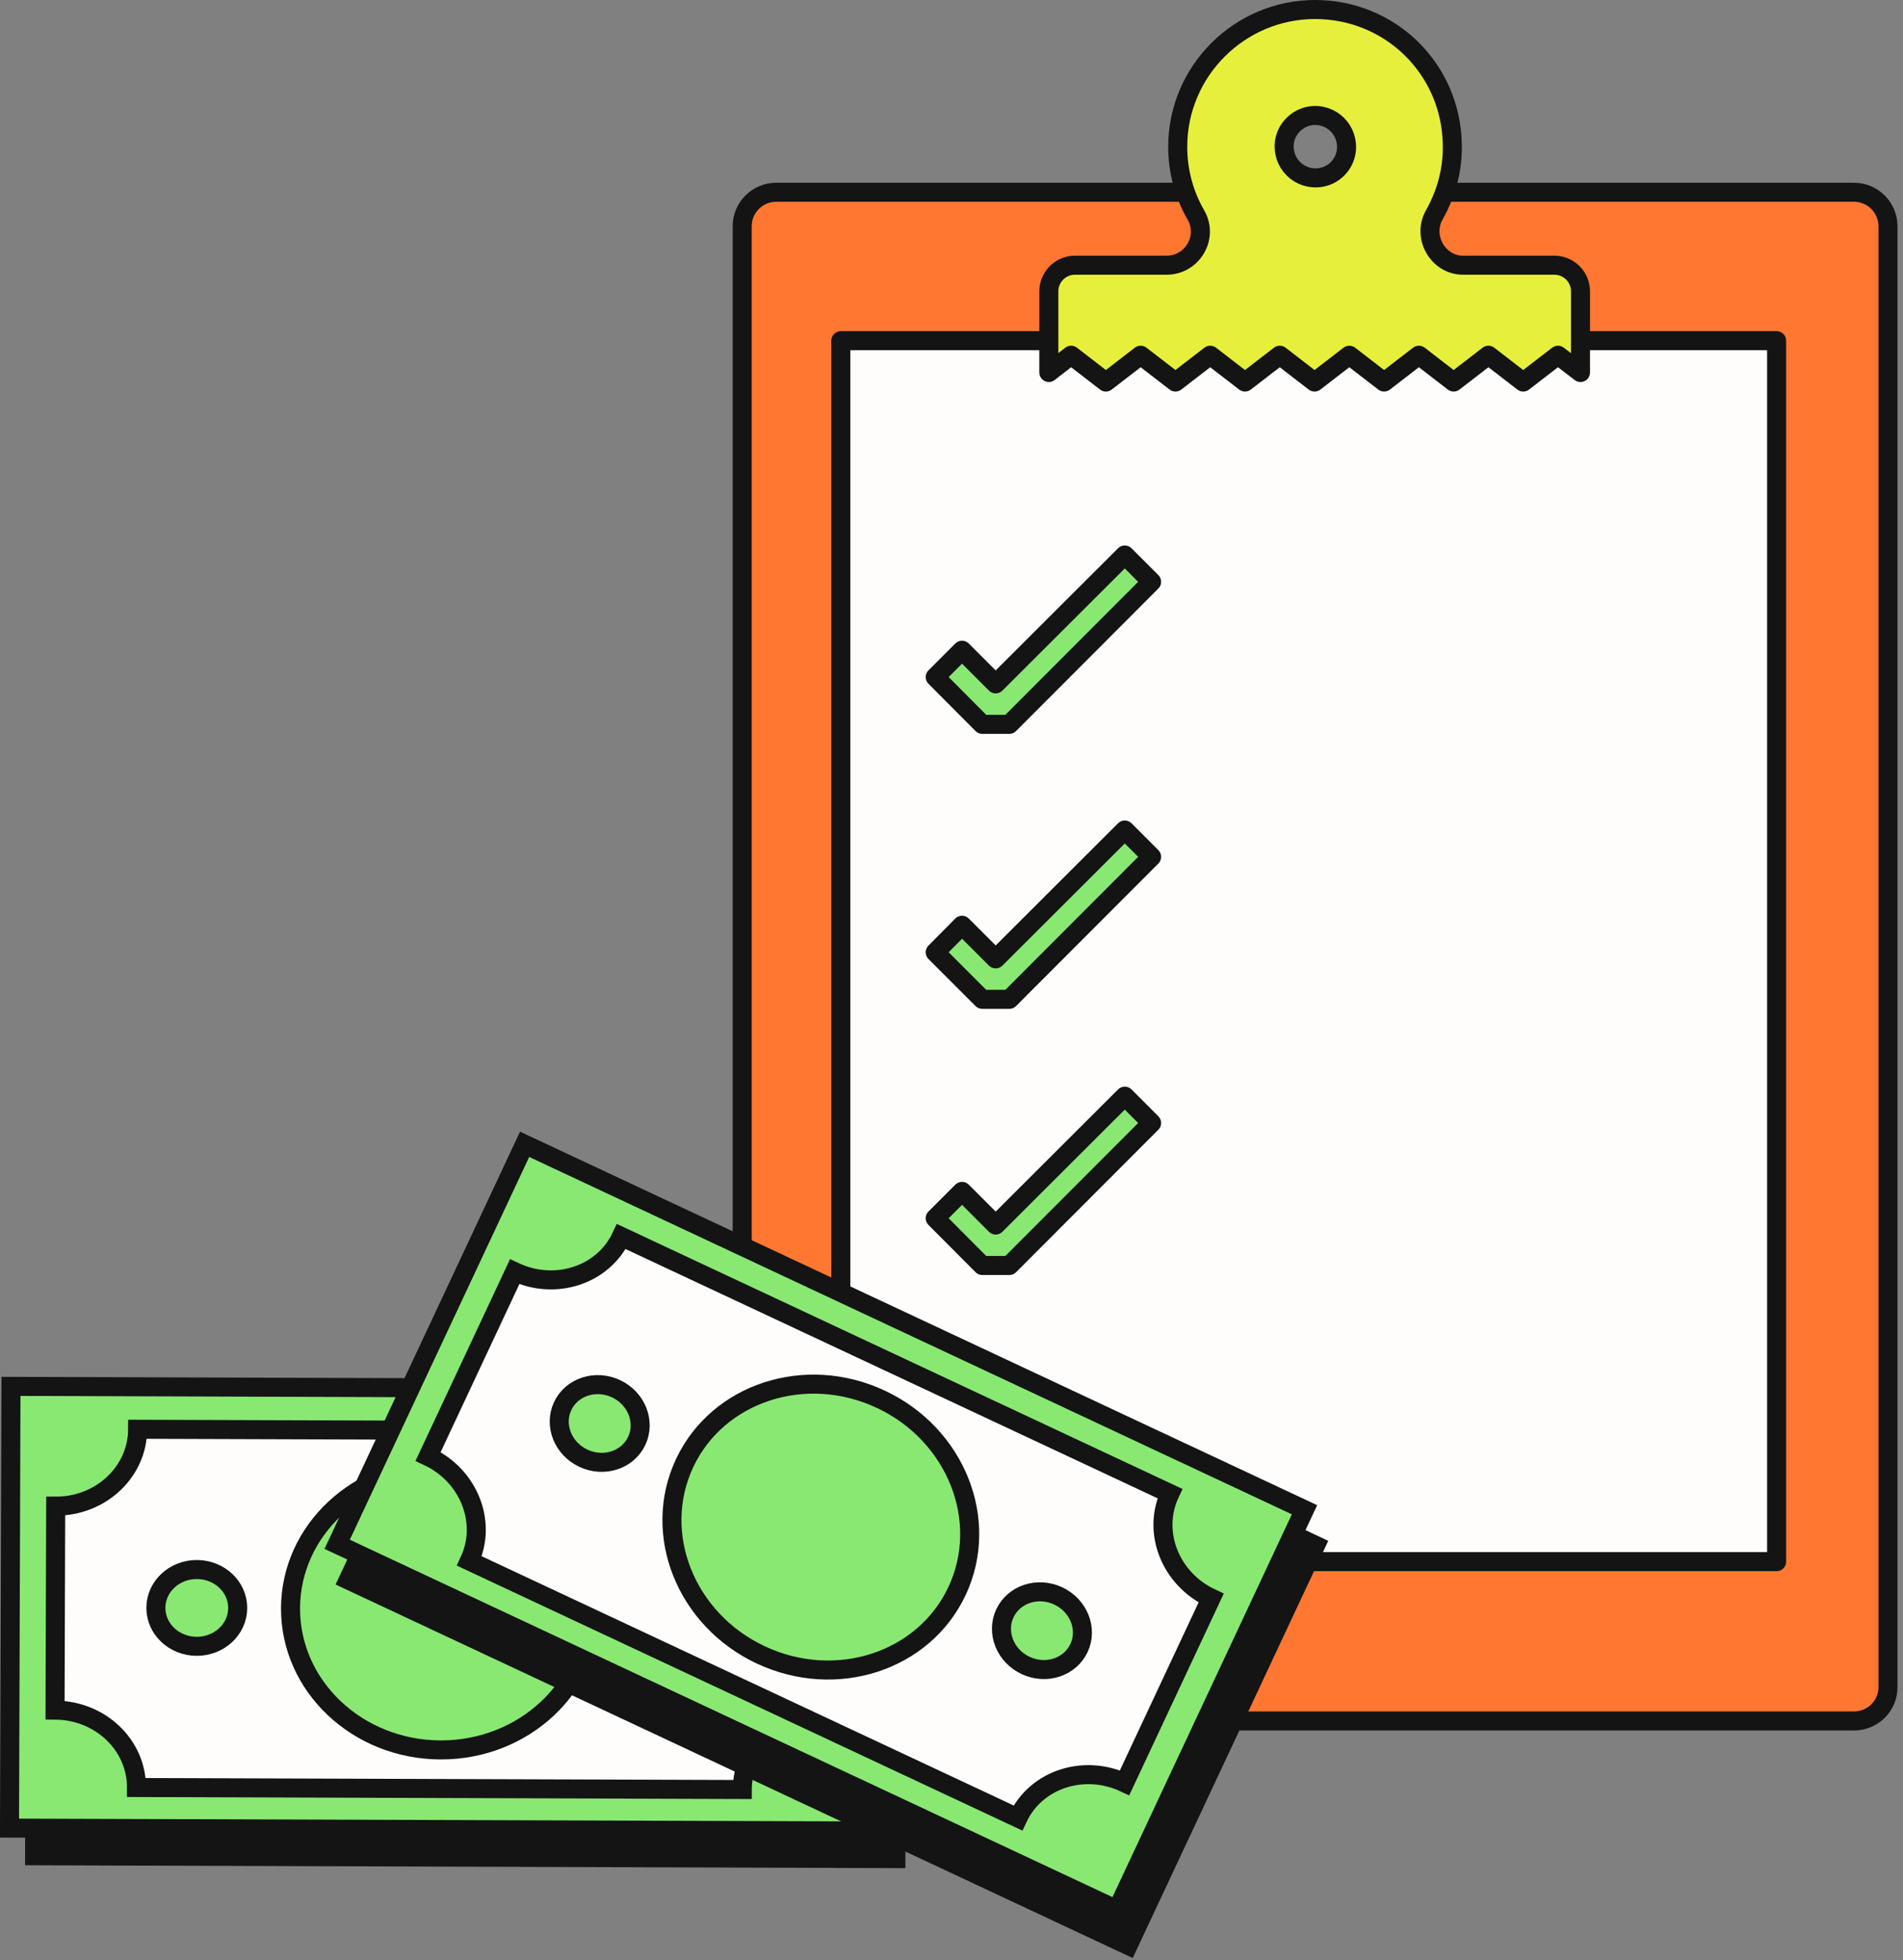 <svg width="200" height="206" viewBox="0 0 200 206" fill="none" xmlns="http://www.w3.org/2000/svg">
<rect x="0" y="0" width="200" height="206" fill="#808080" stroke="none"/>
<path d="M194.838 180.879H81.583C79.6 180.879 78 179.278 78 177.295V23.789C78 21.807 79.6 20.206 81.583 20.206H194.838C196.82 20.206 198.421 21.807 198.421 23.789V177.295C198.445 179.278 196.82 180.879 194.838 180.879Z" fill="#FF7731"/>
<path d="M186.717 35.805H88.369V152.523L99.979 164.132H186.717V35.805Z" fill="#FEFDFB"/>
<path d="M186.717 35.805H88.369V152.523L99.979 164.132H186.717V35.805Z" stroke="#141414" stroke-width="2" stroke-linecap="round" stroke-linejoin="round"/>
<path d="M99.979 152.523H88.369L99.979 164.133V152.523Z" fill="#141414"/>
<path d="M106.077 76.129H103.234L98.289 71.16L101.108 68.341L104.643 71.877L118.212 58.332L121.031 61.151L106.077 76.129Z" fill="#89E872"/>
<path d="M106.077 76.129H103.234L98.289 71.16L101.108 68.341L104.643 71.877L118.212 58.332L121.031 61.151L106.077 76.129Z" stroke="#141414" stroke-width="2" stroke-linecap="round" stroke-linejoin="round"/>
<path d="M106.077 133.007H103.234L98.289 128.038L101.108 125.219L104.643 128.755L118.212 115.21L121.031 118.029L106.077 133.007Z" fill="#89E872"/>
<path d="M106.077 133.007H103.234L98.289 128.038L101.108 125.219L104.643 128.755L118.212 115.21L121.031 118.029L106.077 133.007Z" stroke="#141414" stroke-width="2" stroke-linecap="round" stroke-linejoin="round"/>
<path d="M106.077 105.033H103.234L98.289 100.088L101.108 97.246L104.643 100.781L118.212 87.236L121.031 90.055L106.077 105.033Z" fill="#89E872"/>
<path d="M106.077 105.033H103.234L98.289 100.088L101.108 97.246L104.643 100.781L118.212 87.236L121.031 90.055L106.077 105.033Z" stroke="#141414" stroke-width="2" stroke-linecap="round" stroke-linejoin="round"/>
<path d="M194.838 180.879H81.583C79.6 180.879 78 179.278 78 177.295V23.789C78 21.807 79.6 20.206 81.583 20.206H194.838C196.82 20.206 198.421 21.807 198.421 23.789V177.295C198.445 179.278 196.82 180.879 194.838 180.879Z" stroke="#141414" stroke-width="2" stroke-linecap="round" stroke-linejoin="round"/>
<path d="M150.745 22.571C151.987 20.373 152.704 17.841 152.632 15.118C152.465 7.211 146.111 1 138.204 1C130.297 1 123.775 7.45 123.775 15.428C123.775 18.032 124.468 20.493 125.686 22.595C127.048 24.96 125.304 27.874 122.605 27.874H112.978C111.449 27.874 110.23 29.116 110.23 30.621V39.15L112.572 37.334L116.226 40.153L119.881 37.334L123.536 40.153L127.191 37.334L130.846 40.153L134.501 37.334L138.156 40.153L141.811 37.334L145.466 40.153L149.121 37.334L152.775 40.153L156.43 37.334L160.085 40.153L163.74 37.334L166.105 39.15V30.621C166.105 29.093 164.863 27.874 163.358 27.874H153.779C151.175 27.898 149.407 24.936 150.745 22.571ZM137.678 12.18C139.924 11.821 141.835 13.732 141.476 15.978C141.261 17.34 140.162 18.438 138.801 18.653C136.555 19.012 134.644 17.101 135.003 14.855C135.218 13.518 136.316 12.419 137.678 12.18Z" fill="#E6F03C"/>
<path d="M150.745 22.571C151.987 20.373 152.704 17.841 152.632 15.118C152.465 7.211 146.111 1 138.204 1C130.297 1 123.775 7.45 123.775 15.428C123.775 18.032 124.468 20.493 125.686 22.595C127.048 24.96 125.304 27.874 122.605 27.874H112.978C111.449 27.874 110.23 29.116 110.23 30.621V39.15L112.572 37.334L116.226 40.153L119.881 37.334L123.536 40.153L127.191 37.334L130.846 40.153L134.501 37.334L138.156 40.153L141.811 37.334L145.466 40.153L149.121 37.334L152.775 40.153L156.43 37.334L160.085 40.153L163.74 37.334L166.105 39.15V30.621C166.105 29.093 164.863 27.874 163.358 27.874H153.779C151.175 27.898 149.407 24.936 150.745 22.571ZM137.678 12.18C139.924 11.821 141.835 13.732 141.476 15.978C141.261 17.34 140.162 18.438 138.801 18.653C136.555 19.012 134.644 17.101 135.003 14.855C135.218 13.518 136.316 12.419 137.678 12.18Z" stroke="#141414" stroke-width="2" stroke-linecap="round" stroke-linejoin="round"/>
<g style="mix-blend-mode:multiply">
<path d="M3.791 148.616L3.637 195.044L94.154 195.344L94.308 148.917L3.791 148.616Z" fill="#141414"/>
<path d="M3.791 148.616L3.637 195.044L94.154 195.344L94.308 148.917L3.791 148.616Z" stroke="#141414" stroke-width="2" stroke-miterlimit="10"/>
</g>
<path d="M91.516 192.439L91.67 146.012L1.153 145.712L0.999 192.139L91.516 192.439Z" fill="#89E872" stroke="#141414" stroke-width="2" stroke-miterlimit="10"/>
<path d="M78.01 188.081L14.343 187.872C14.358 183.394 10.526 179.753 5.785 179.736L5.854 158.299C10.595 158.315 14.45 154.697 14.465 150.219L78.132 150.427C78.117 154.905 81.949 158.548 86.69 158.563L86.621 180.001C81.88 179.985 78.025 183.602 78.01 188.08V188.081Z" fill="#FEFDFB" stroke="#141414" stroke-width="2" stroke-miterlimit="10"/>
<path d="M76.312 169.178C76.319 166.949 74.4 165.136 72.026 165.128C69.651 165.12 67.72 166.92 67.713 169.149C67.705 171.378 69.624 173.191 71.999 173.199C74.374 173.207 76.305 171.406 76.312 169.178Z" fill="#89E872" stroke="#141414" stroke-width="2" stroke-miterlimit="10"/>
<path d="M24.982 169.01C24.989 166.781 23.07 164.968 20.695 164.96C18.321 164.952 16.39 166.752 16.383 168.981C16.375 171.21 18.294 173.023 20.669 173.031C23.043 173.039 24.974 171.238 24.982 169.01Z" fill="#89E872" stroke="#141414" stroke-width="2" stroke-miterlimit="10"/>
<path d="M62.162 169.131C62.189 160.935 55.131 154.266 46.397 154.237C37.663 154.208 30.561 160.83 30.534 169.027C30.506 177.223 37.565 183.892 46.299 183.921C55.032 183.95 62.135 177.328 62.162 169.131Z" fill="#89E872" stroke="#141414" stroke-width="2" stroke-miterlimit="10"/>
<g style="mix-blend-mode:multiply">
<path d="M56.301 124.014L36.6 166.055L118.564 204.465L138.265 162.424L56.301 124.014Z" fill="#141414"/>
<path d="M56.301 124.014L36.6 166.055L118.564 204.465L138.265 162.424L56.301 124.014Z" stroke="#141414" stroke-width="2" stroke-miterlimit="10"/>
</g>
<path d="M117.399 200.719L137.1 158.679L55.136 120.269L35.435 162.309L117.399 200.719Z" fill="#89E872" stroke="#141414" stroke-width="2" stroke-miterlimit="10"/>
<path d="M106.979 191.074L49.327 164.061C51.227 160.006 49.286 155.089 44.993 153.076L54.088 133.664C58.381 135.676 63.401 134.019 65.301 129.964L122.953 156.977C121.053 161.032 122.994 165.95 127.287 167.962L118.192 187.375C113.899 185.363 108.879 187.019 106.979 191.074L106.979 191.074Z" fill="#FEFDFB" stroke="#141414" stroke-width="2" stroke-miterlimit="10"/>
<path d="M113.398 173.214C114.343 171.195 113.367 168.742 111.217 167.735C109.066 166.727 106.557 167.546 105.611 169.565C104.665 171.583 105.642 174.036 107.792 175.043C109.942 176.051 112.452 175.232 113.398 173.214Z" fill="#89E872" stroke="#141414" stroke-width="2" stroke-miterlimit="10"/>
<path d="M66.921 151.435C67.867 149.417 66.89 146.964 64.74 145.957C62.59 144.949 60.08 145.768 59.134 147.786C58.189 149.804 59.165 152.257 61.315 153.265C63.465 154.273 65.975 153.453 66.921 151.435Z" fill="#89E872" stroke="#141414" stroke-width="2" stroke-miterlimit="10"/>
<path d="M100.586 167.21C104.064 159.788 100.473 150.767 92.564 147.061C84.655 143.354 75.424 146.367 71.946 153.789C68.468 161.212 72.06 170.233 79.968 173.939C87.877 177.645 97.108 174.633 100.586 167.21Z" fill="#89E872" stroke="#141414" stroke-width="2" stroke-miterlimit="10"/>
</svg>
